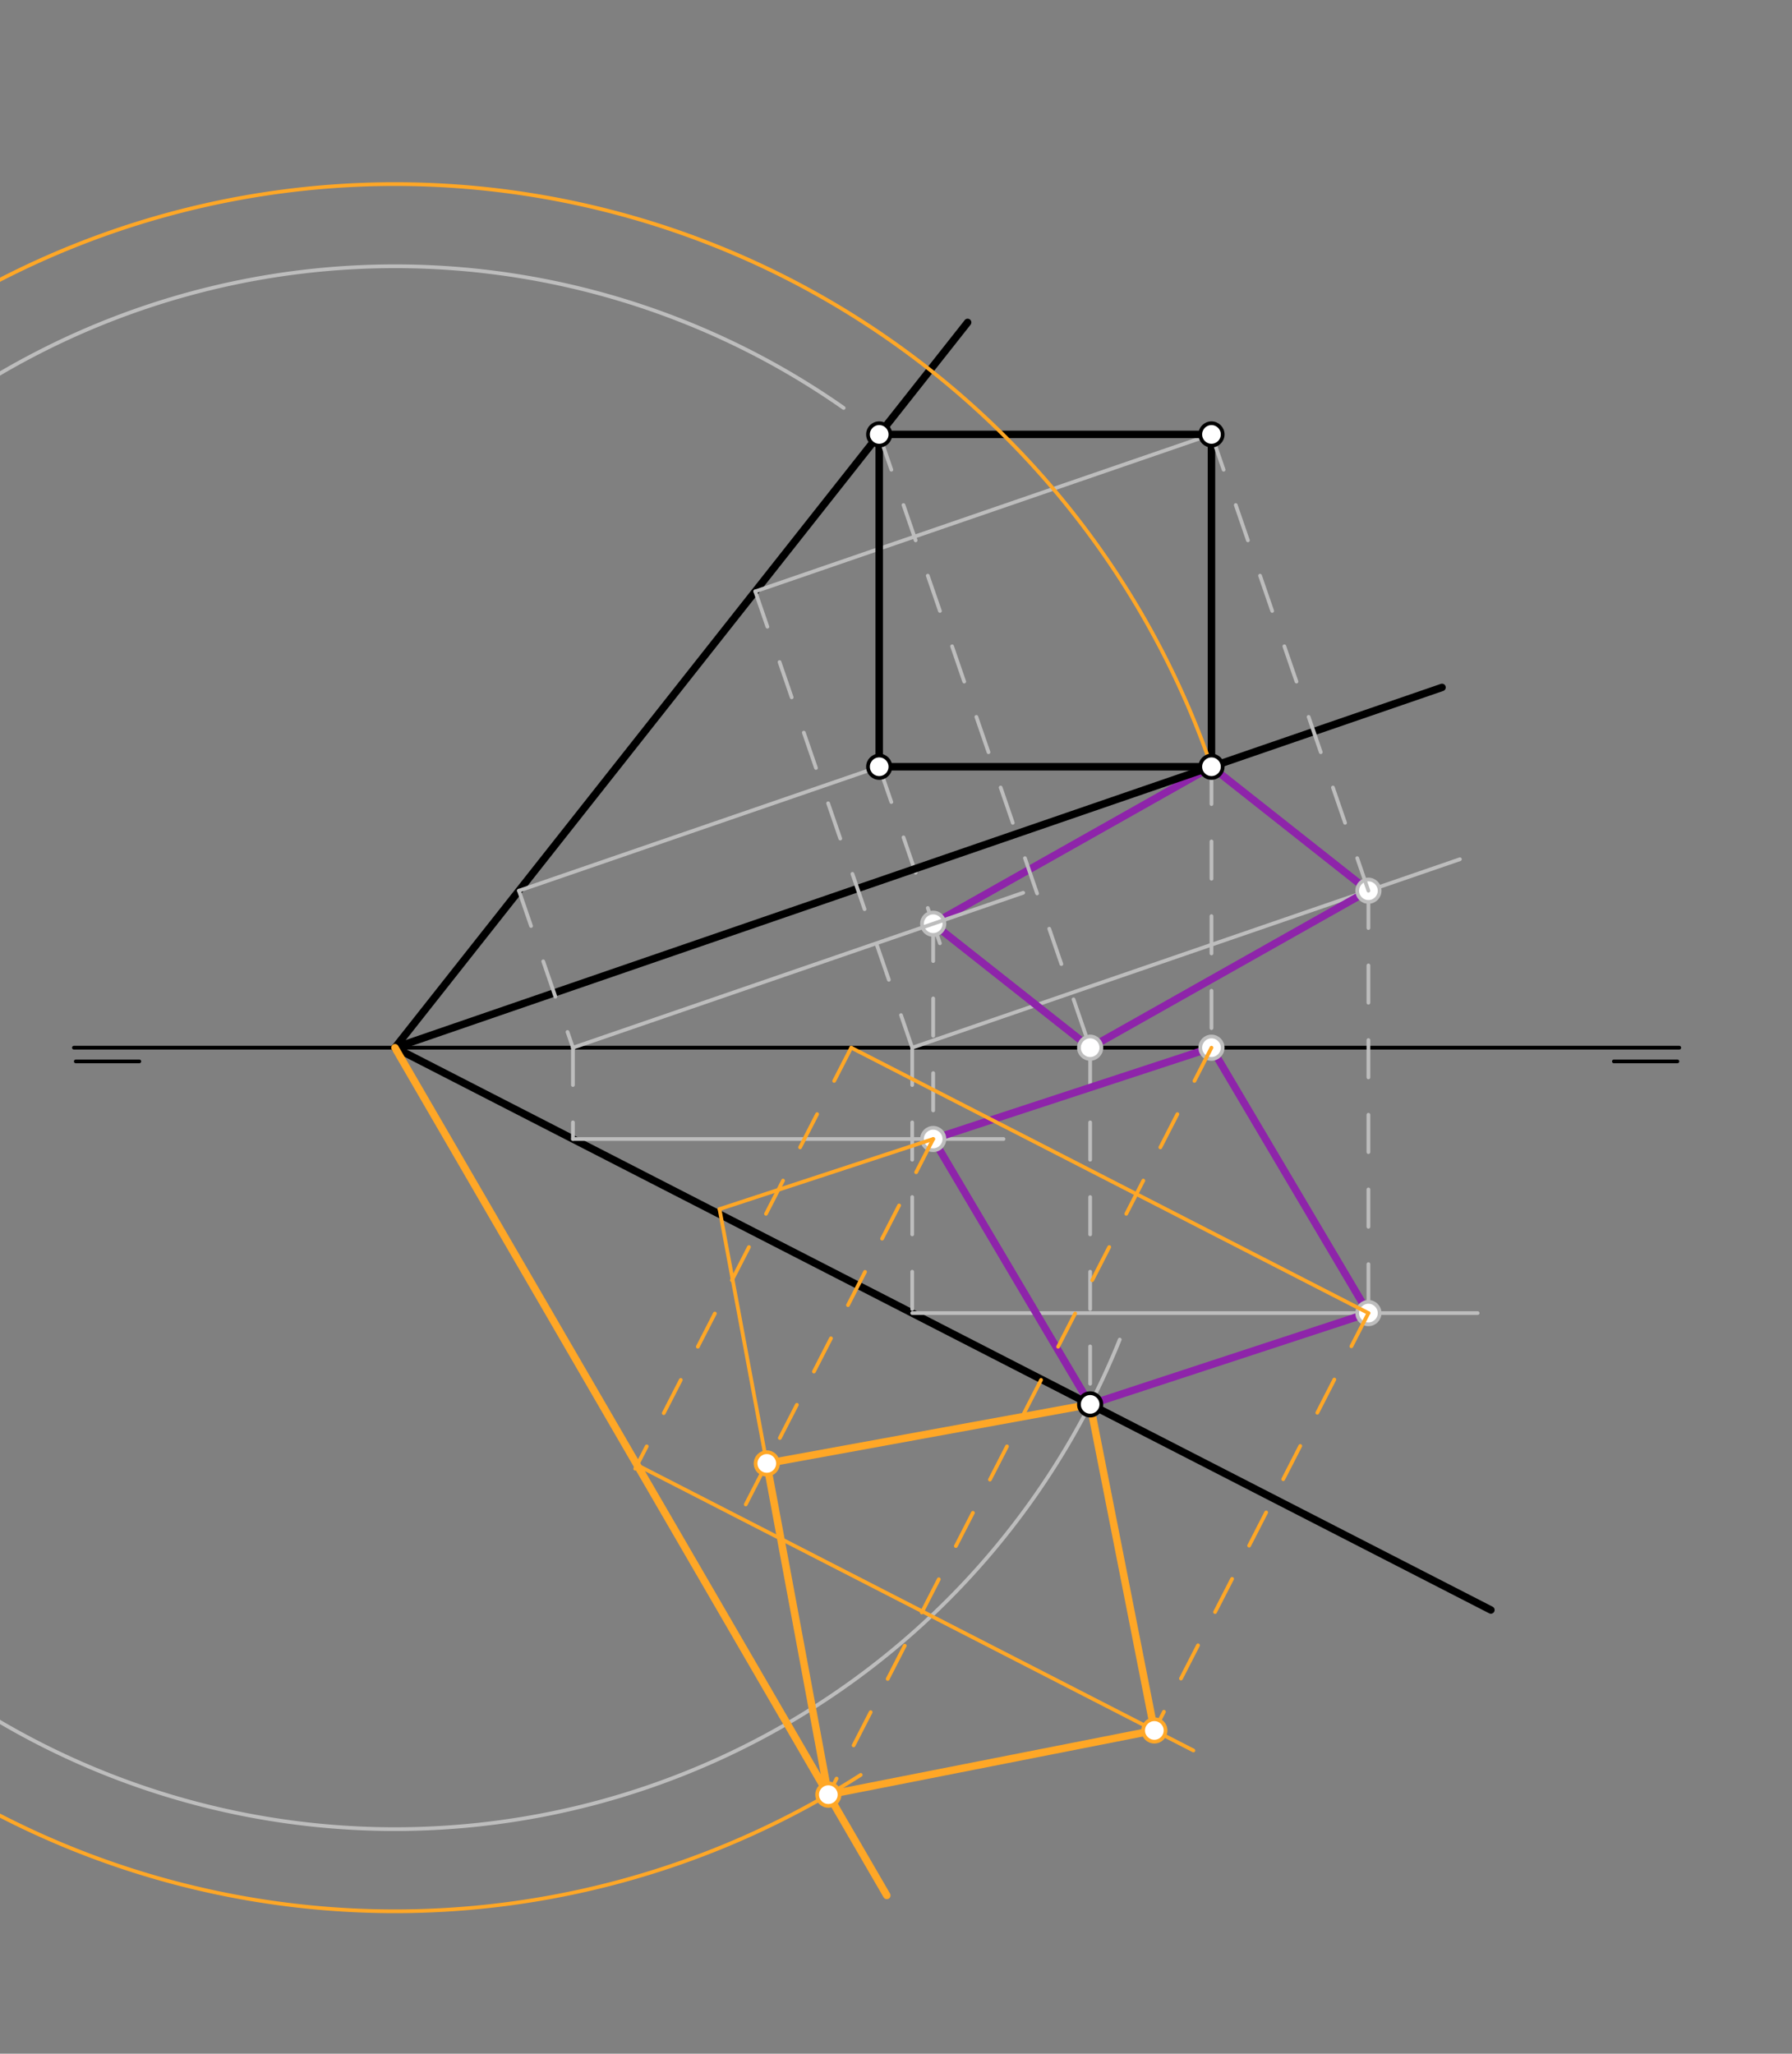 <svg xmlns="http://www.w3.org/2000/svg" class="svg--816" height="100%" preserveAspectRatio="xMidYMid meet" viewBox="0 0 480 550" width="100%"><rect x="0" y="0" width="480" height="550" fill="#808080" stroke="none"/><defs><marker id="marker-arrow" markerHeight="16" markerUnits="userSpaceOnUse" markerWidth="24" orient="auto-start-reverse" refX="24" refY="4" viewBox="0 0 24 8"><path d="M 0 0 L 24 4 L 0 8 z" stroke="inherit"></path></marker></defs><g class="aux-layer--949"><g class="element--733"><line stroke="#000000" stroke-dasharray="none" stroke-linecap="round" stroke-width="1" x1="449.302" x2="432.294" y1="284.253" y2="284.253"></line></g><g class="element--733"><line stroke="#000000" stroke-dasharray="none" stroke-linecap="round" stroke-width="1" x1="449.8" x2="19.8" y1="280.583" y2="280.583"></line></g><g class="element--733"><line stroke="#000000" stroke-dasharray="none" stroke-linecap="round" stroke-width="2" x1="259.188" x2="105.8" y1="86.347" y2="280.583"></line></g><g class="element--733"><line stroke="#BDBDBD" stroke-dasharray="none" stroke-linecap="round" stroke-width="1" x1="235.5" x2="139" y1="205.343" y2="238.543"></line></g><g class="element--733"><line stroke="#BDBDBD" stroke-dasharray="10" stroke-linecap="round" stroke-width="1" x1="235.5" x2="253.53" y1="205.343" y2="257.751"></line></g><g class="element--733"><line stroke="#BDBDBD" stroke-dasharray="none" stroke-linecap="round" stroke-width="1" x1="324.5" x2="202.3" y1="116.344" y2="158.385"></line></g><g class="element--733"><line stroke="#BDBDBD" stroke-dasharray="none" stroke-linecap="round" stroke-width="1" x1="244.341" x2="391.044" y1="280.583" y2="230.113"></line></g><g class="element--733"><line stroke="#BDBDBD" stroke-dasharray="10" stroke-linecap="round" stroke-width="1" x1="292.004" x2="292.004" y1="280.583" y2="376.107"></line></g><g class="element--733"><line stroke="#000000" stroke-dasharray="none" stroke-linecap="round" stroke-width="2" x1="105.8" x2="399.344" y1="280.583" y2="431.173"></line></g><g class="element--733"><line stroke="#BDBDBD" stroke-dasharray="10" stroke-linecap="round" stroke-width="1" x1="153.463" x2="153.463" y1="280.583" y2="305.035"></line></g><g class="element--733"><line stroke="#BDBDBD" stroke-dasharray="none" stroke-linecap="round" stroke-width="1" x1="153.463" x2="268.8" y1="305.035" y2="305.035"></line></g><g class="element--733"><line stroke="#BDBDBD" stroke-dasharray="10" stroke-linecap="round" stroke-width="1" x1="249.963" x2="249.963" y1="247.384" y2="305.035"></line></g><g class="element--733"><line stroke="#BDBDBD" stroke-dasharray="10" stroke-linecap="round" stroke-width="1" x1="244.341" x2="244.341" y1="280.583" y2="351.656"></line></g><g class="element--733"><line stroke="#BDBDBD" stroke-dasharray="none" stroke-linecap="round" stroke-width="1" x1="244.341" x2="395.8" y1="351.656" y2="351.656"></line></g><g class="element--733"><line stroke="#BDBDBD" stroke-dasharray="10" stroke-linecap="round" stroke-width="1" x1="366.541" x2="366.541" y1="238.543" y2="351.656"></line></g><g class="element--733"><line stroke="#BDBDBD" stroke-dasharray="10" stroke-linecap="round" stroke-width="1" x1="324.5" x2="324.5" y1="205.343" y2="280.583"></line></g><g class="element--733"><line stroke="#8E24AA" stroke-dasharray="none" stroke-linecap="round" stroke-width="2" x1="324.5" x2="249.963" y1="205.343" y2="247.384"></line></g><g class="element--733"><line stroke="#8E24AA" stroke-dasharray="none" stroke-linecap="round" stroke-width="2" x1="249.963" x2="292.004" y1="247.384" y2="280.583"></line></g><g class="element--733"><line stroke="#8E24AA" stroke-dasharray="none" stroke-linecap="round" stroke-width="2" x1="292.004" x2="366.541" y1="280.583" y2="238.543"></line></g><g class="element--733"><line stroke="#8E24AA" stroke-dasharray="none" stroke-linecap="round" stroke-width="2" x1="366.541" x2="324.5" y1="238.543" y2="205.343"></line></g><g class="element--733"><line stroke="#8E24AA" stroke-dasharray="none" stroke-linecap="round" stroke-width="2" x1="249.963" x2="324.5" y1="305.035" y2="280.583"></line></g><g class="element--733"><line stroke="#8E24AA" stroke-dasharray="none" stroke-linecap="round" stroke-width="2" x1="324.5" x2="366.541" y1="280.583" y2="351.656"></line></g><g class="element--733"><line stroke="#8E24AA" stroke-dasharray="none" stroke-linecap="round" stroke-width="2" x1="366.541" x2="292.004" y1="351.656" y2="376.107"></line></g><g class="element--733"><line stroke="#8E24AA" stroke-dasharray="none" stroke-linecap="round" stroke-width="2" x1="249.963" x2="292.004" y1="305.035" y2="376.107"></line></g><g class="element--733"><circle cx="249.963" cy="247.384" r="3" stroke="#BDBDBD" stroke-width="1" fill="#ffffff"></circle>}</g><g class="element--733"><circle cx="366.541" cy="238.543" r="3" stroke="#BDBDBD" stroke-width="1" fill="#ffffff"></circle>}</g><g class="element--733"><circle cx="292.004" cy="280.583" r="3" stroke="#BDBDBD" stroke-width="1" fill="#ffffff"></circle>}</g><g class="element--733"><circle cx="249.963" cy="305.035" r="3" stroke="#BDBDBD" stroke-width="1" fill="#ffffff"></circle>}</g><g class="element--733"><circle cx="366.541" cy="351.656" r="3" stroke="#BDBDBD" stroke-width="1" fill="#ffffff"></circle>}</g><g class="element--733"><circle cx="324.5" cy="280.583" r="3" stroke="#BDBDBD" stroke-width="1" fill="#ffffff"></circle>}</g></g><g class="main-layer--75a"><g class="element--733"><line stroke="#000000" stroke-dasharray="none" stroke-linecap="round" stroke-width="1" x1="20.302" x2="37.31" y1="284.253" y2="284.253"></line></g><g class="element--733"><line stroke="#000000" stroke-dasharray="none" stroke-linecap="round" stroke-width="2" x1="235.5" x2="324.5" y1="116.344" y2="116.344"></line></g><g class="element--733"><line stroke="#000000" stroke-dasharray="none" stroke-linecap="round" stroke-width="2" x1="324.5" x2="324.5" y1="116.344" y2="205.343"></line></g><g class="element--733"><line stroke="#000000" stroke-dasharray="none" stroke-linecap="round" stroke-width="2" x1="324.5" x2="235.501" y1="205.343" y2="205.343"></line></g><g class="element--733"><line stroke="#000000" stroke-dasharray="none" stroke-linecap="round" stroke-width="2" x1="235.5" x2="235.5" y1="116.344" y2="205.343"></line></g><g class="element--733"><line stroke="#000000" stroke-dasharray="none" stroke-linecap="round" stroke-width="2" x1="105.8" x2="386.254" y1="280.583" y2="184.098"></line></g><g class="element--733"><line stroke="#BDBDBD" stroke-dasharray="10" stroke-linecap="round" stroke-width="1" x1="139" x2="153.559" y1="238.543" y2="280.862"></line></g><g class="element--733"><line stroke="#BDBDBD" stroke-dasharray="none" stroke-linecap="round" stroke-width="1" x1="153.463" x2="274.068" y1="280.583" y2="239.091"></line></g><g class="element--733"><line stroke="#BDBDBD" stroke-dasharray="10" stroke-linecap="round" stroke-width="1" x1="202.3" x2="244.341" y1="158.385" y2="280.583"></line></g><g class="element--733"><line stroke="#BDBDBD" stroke-dasharray="10" stroke-linecap="round" stroke-width="1" x1="324.5" x2="366.541" y1="116.344" y2="238.543"></line></g><g class="element--733"><line stroke="#BDBDBD" stroke-dasharray="10" stroke-linecap="round" stroke-width="1" x1="235.5" x2="292.004" y1="116.344" y2="280.583"></line></g><g class="element--733"><path d="M 225.98 109.255 A 209.277 209.277 0 1 0 299.929 358.755" fill="none" stroke="#BDBDBD" stroke-dasharray="none" stroke-linecap="round" stroke-width="1"></path></g><g class="element--733"><line stroke="#FFA726" stroke-dasharray="10" stroke-linecap="round" stroke-width="1" x1="324.5" x2="221.799" y1="280.583" y2="480.777"></line></g><g class="element--733"><path d="M 324.5 205.343 A 231.281 231.281 0 1 0 230.547 475.337" fill="none" stroke="#FFA726" stroke-dasharray="none" stroke-linecap="round" stroke-width="1"></path></g><g class="element--733"><line stroke="#FFA726" stroke-dasharray="none" stroke-linecap="round" stroke-width="2" x1="105.8" x2="237.538" y1="280.583" y2="507.616"></line></g><g class="element--733"><line stroke="#FFA726" stroke-dasharray="none" stroke-linecap="round" stroke-width="1" x1="249.963" x2="192.732" y1="305.035" y2="323.81"></line></g><g class="element--733"><line stroke="#FFA726" stroke-dasharray="none" stroke-linecap="round" stroke-width="1" x1="192.732" x2="221.877" y1="323.81" y2="480.626"></line></g><g class="element--733"><line stroke="#FFA726" stroke-dasharray="10" stroke-linecap="round" stroke-width="1" x1="249.963" x2="198.815" y1="305.035" y2="404.737"></line></g><g class="element--733"><line stroke="#FFA726" stroke-dasharray="none" stroke-linecap="round" stroke-width="1" x1="366.541" x2="228" y1="351.656" y2="280.583"></line></g><g class="element--733"><line stroke="#FFA726" stroke-dasharray="10" stroke-linecap="round" stroke-width="1" x1="228" x2="170.162" y1="280.583" y2="393.326"></line></g><g class="element--733"><line stroke="#FFA726" stroke-dasharray="none" stroke-linecap="round" stroke-width="1" x1="170.659" x2="319.663" y1="392.358" y2="468.798"></line></g><g class="element--733"><line stroke="#FFA726" stroke-dasharray="10" stroke-linecap="round" stroke-width="1" x1="366.541" x2="309.199" y1="351.656" y2="463.43"></line></g><g class="element--733"><line stroke="#FFA726" stroke-dasharray="none" stroke-linecap="round" stroke-width="2" x1="292.004" x2="309.199" y1="376.107" y2="463.43"></line></g><g class="element--733"><line stroke="#FFA726" stroke-dasharray="none" stroke-linecap="round" stroke-width="2" x1="309.199" x2="221.877" y1="463.43" y2="480.626"></line></g><g class="element--733"><line stroke="#FFA726" stroke-dasharray="none" stroke-linecap="round" stroke-width="2" x1="221.877" x2="205.391" y1="480.626" y2="391.92"></line></g><g class="element--733"><line stroke="#FFA726" stroke-dasharray="none" stroke-linecap="round" stroke-width="2" x1="205.391" x2="292.004" y1="391.92" y2="376.107"></line></g><g class="element--733"><circle cx="324.5" cy="116.344" r="3" stroke="#000000" stroke-width="1" fill="#ffffff"></circle>}</g><g class="element--733"><circle cx="324.5" cy="205.343" r="3" stroke="#000000" stroke-width="1" fill="#ffffff"></circle>}</g><g class="element--733"><circle cx="235.5" cy="205.343" r="3" stroke="#000000" stroke-width="1" fill="#ffffff"></circle>}</g><g class="element--733"><circle cx="235.5" cy="116.344" r="3" stroke="#000000" stroke-width="1" fill="#ffffff"></circle>}</g><g class="element--733"><circle cx="292.004" cy="376.107" r="3" stroke="#000000" stroke-width="1" fill="#ffffff"></circle>}</g><g class="element--733"><circle cx="221.877" cy="480.626" r="3" stroke="#FFA726" stroke-width="1" fill="#ffffff"></circle>}</g><g class="element--733"><circle cx="205.391" cy="391.92" r="3" stroke="#FFA726" stroke-width="1" fill="#ffffff"></circle>}</g><g class="element--733"><circle cx="309.199" cy="463.43" r="3" stroke="#FFA726" stroke-width="1" fill="#ffffff"></circle>}</g></g><g class="snaps-layer--ac6"></g><g class="temp-layer--52d"></g></svg>